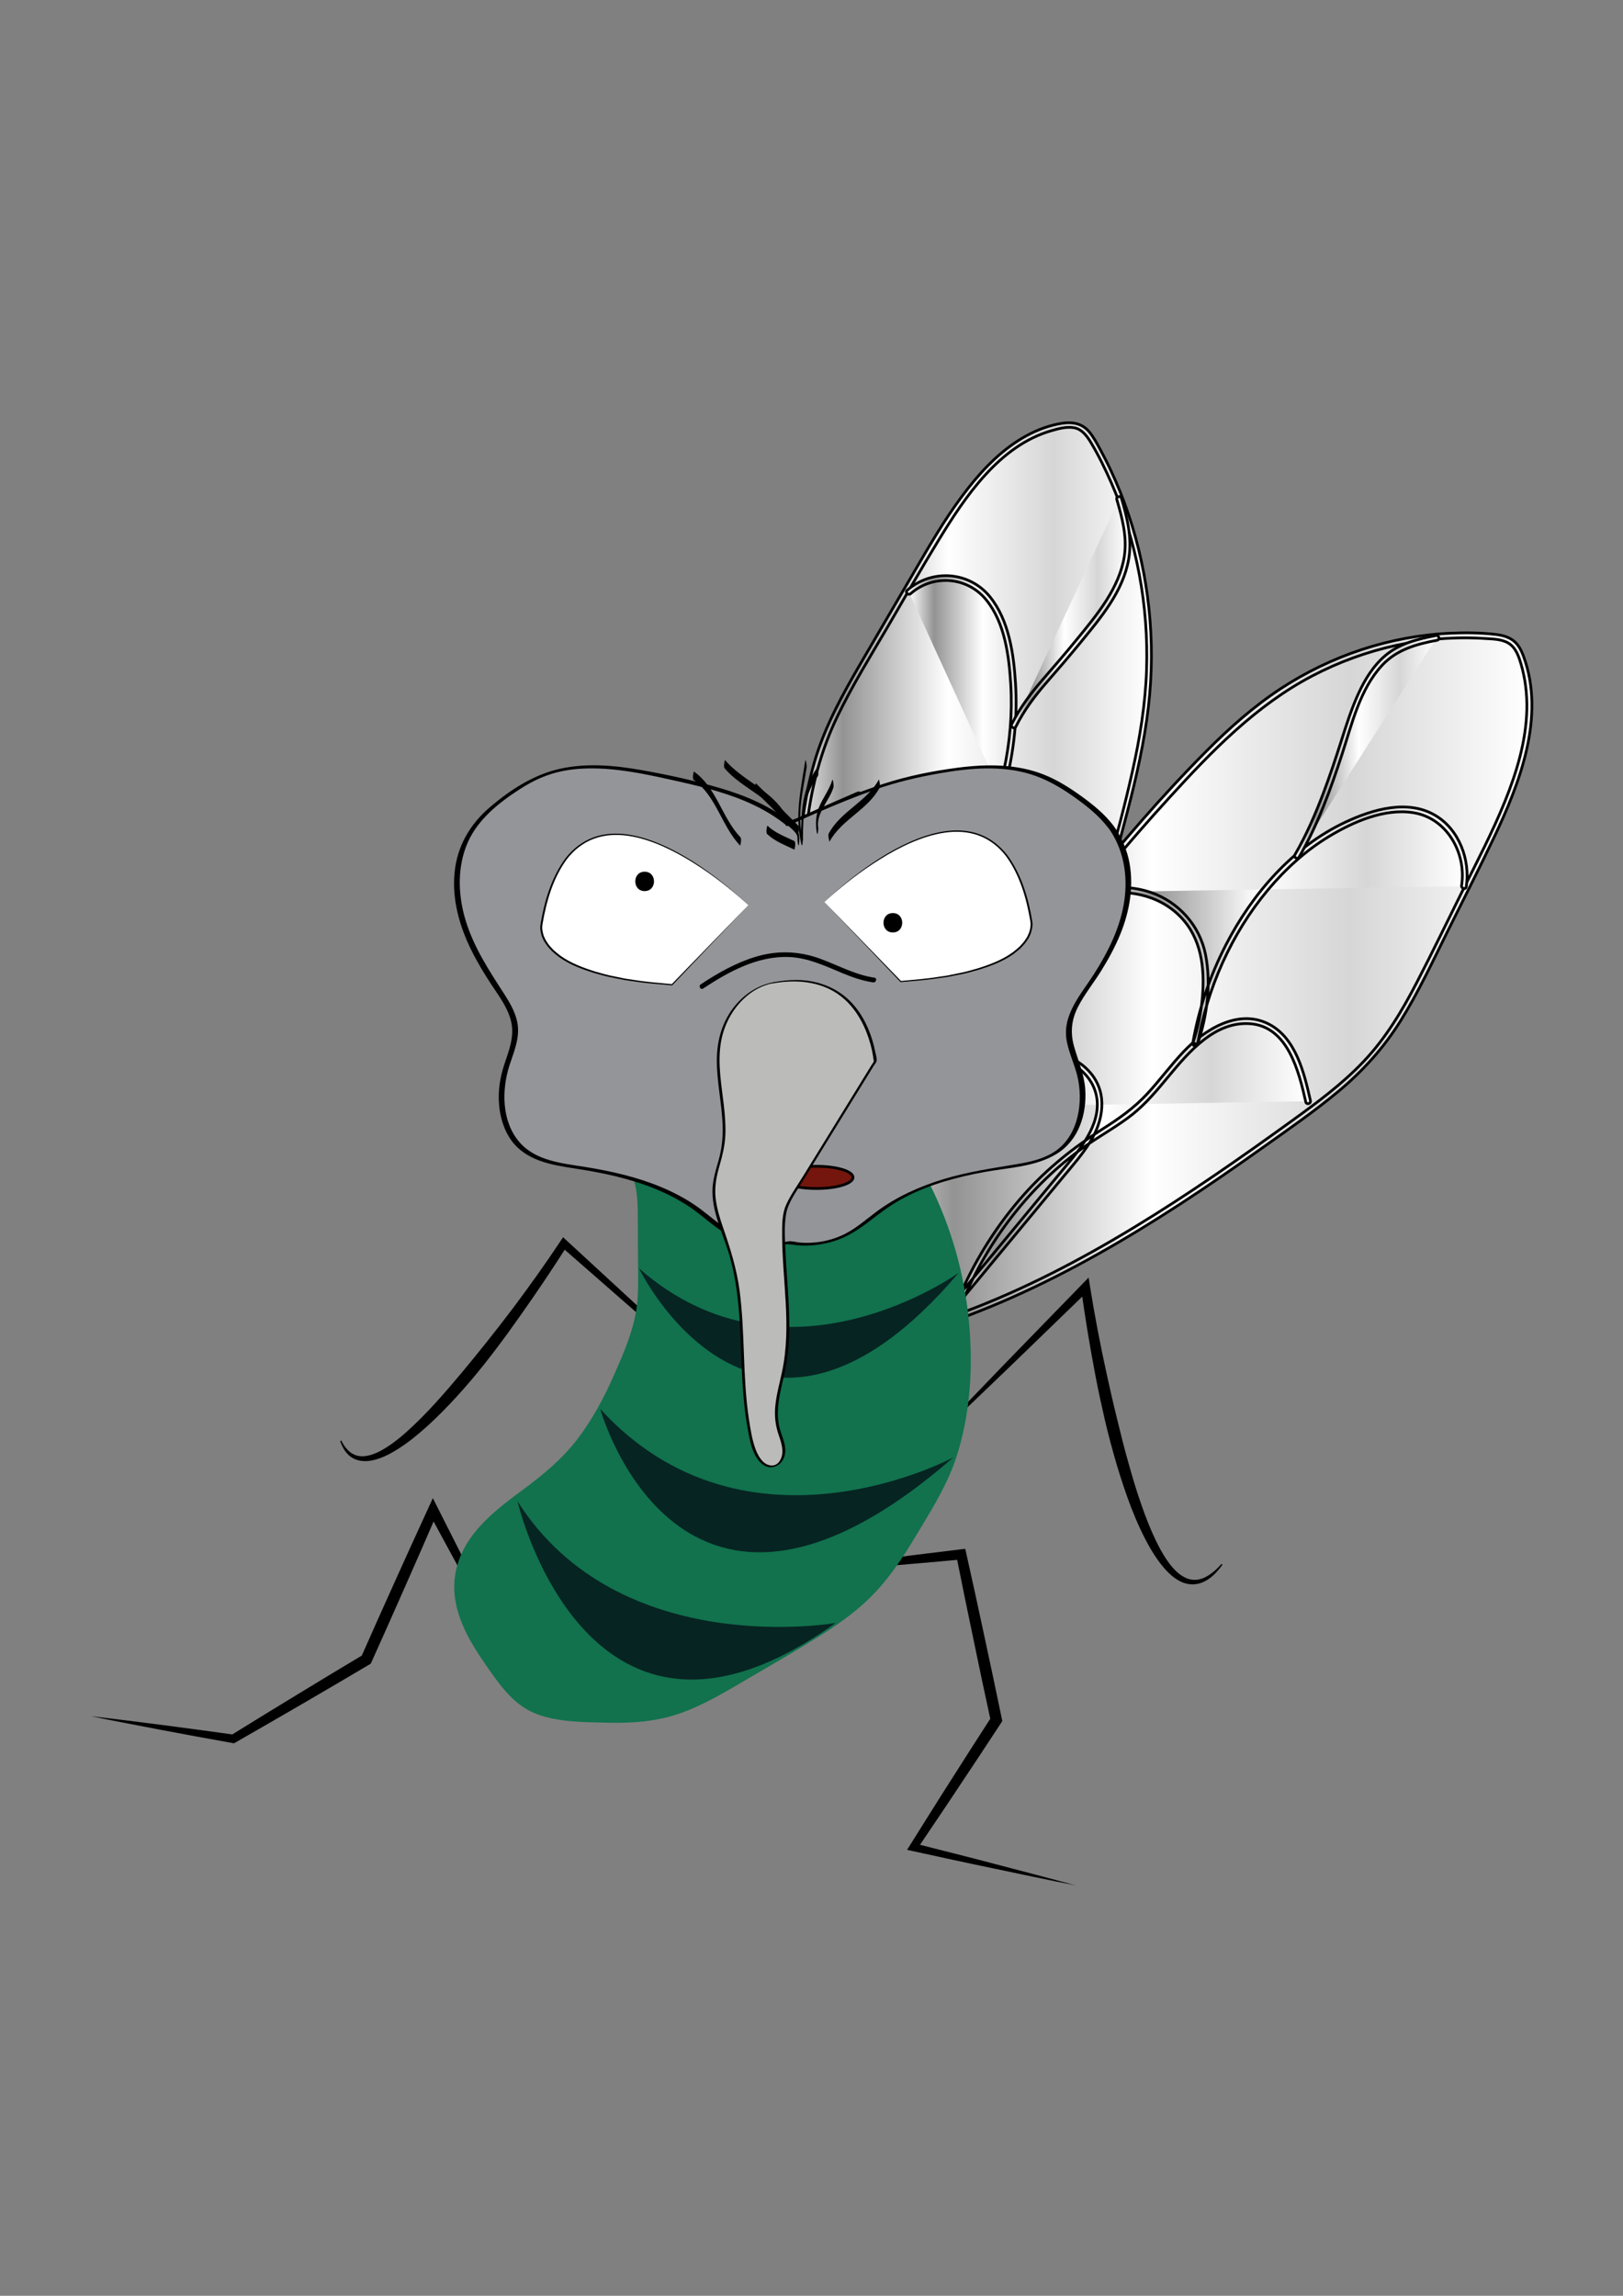 <?xml version="1.0" encoding="utf-8"?>
<!-- Generator: Adobe Illustrator 25.3.0, SVG Export Plug-In . SVG Version: 6.00 Build 0)  -->
<svg version="1.1" id="Ebene_2" xmlns="http://www.w3.org/2000/svg" xmlns:xlink="http://www.w3.org/1999/xlink" x="0px" y="0px"
	 viewBox="0 0 595.28 841.89" style="enable-background:new 0 0 595.28 841.89;" xml:space="preserve">
<rect x="0" y="0" width="595.28" height="841.89" fill="#808080" stroke="none"/>
<style type="text/css">
	.st0{fill:url(#SVGID_1_);stroke:#000000;stroke-miterlimit:10;}
	.st1{fill:url(#SVGID_2_);stroke:#000000;stroke-miterlimit:10;}
	.st2{fill:url(#SVGID_3_);stroke:#000000;stroke-miterlimit:10;}
	.st3{fill:url(#SVGID_4_);stroke:#000000;stroke-miterlimit:10;}
	.st4{fill:url(#SVGID_5_);stroke:#000000;stroke-miterlimit:10;}
	.st5{fill:url(#SVGID_6_);stroke:#000000;stroke-miterlimit:10;}
	.st6{fill:url(#SVGID_7_);stroke:#000000;stroke-miterlimit:10;}
	.st7{fill:url(#SVGID_8_);stroke:#000000;stroke-miterlimit:10;}
	.st8{fill:url(#SVGID_9_);stroke:#000000;stroke-miterlimit:10;}
	.st9{fill:url(#SVGID_10_);stroke:#000000;stroke-miterlimit:10;}
	.st10{fill:url(#SVGID_11_);stroke:#000000;stroke-miterlimit:10;}
	.st11{fill:url(#SVGID_12_);stroke:#000000;stroke-miterlimit:10;}
	.st12{fill:url(#SVGID_13_);stroke:#000000;stroke-miterlimit:10;}
	.st13{fill:url(#SVGID_14_);stroke:#000000;stroke-miterlimit:10;}
	.st14{fill:url(#SVGID_15_);stroke:#000000;stroke-miterlimit:10;}
	.st15{fill:url(#SVGID_16_);stroke:#000000;stroke-miterlimit:10;}
	.st16{fill:#11724D;}
	.st17{fill:#062422;}
	.st18{fill:#949599;}
	.st19{fill:#FFFFFF;}
	.st20{fill:#74160D;stroke:#000000;stroke-miterlimit:10;}
	.st21{fill:#BBBBBA;}
</style>
<g>
	<g>
		<path d="M286.05,577.06c5.51-0.88,11.03-1.66,16.56-2.44c5.51-0.78,11.05-1.57,16.57-2.29c5.52-0.74,11.06-1.44,16.59-2.14
			c5.52-0.69,11.06-1.37,16.6-2.03l1.66-0.18l0.37,1.66c2.27,10.1,4.48,20.18,6.63,30.31c2.21,10.11,4.31,20.23,6.42,30.35
			l0.17,0.85l-0.47,0.71l-7.65,11.63l-7.71,11.6c-5.1,7.75-10.34,15.41-15.51,23.13l-0.89-2.24c9.89,2.54,19.77,4.97,29.63,7.59
			c9.84,2.61,19.73,5.13,29.56,7.83c-10.01-1.95-19.97-4.09-29.96-6.18c-10-2.05-19.93-4.26-29.9-6.42l-2.04-0.44l1.13-1.78
			c4.94-7.85,9.83-15.75,14.84-23.56l7.48-11.74l7.54-11.71l-0.28,1.56c-2.2-10.11-4.35-20.21-6.43-30.34
			c-2.14-10.13-4.19-20.24-6.22-30.4l2.04,1.47c-5.54,0.54-11.11,1.01-16.66,1.49c-5.55,0.5-11.12,0.95-16.67,1.37
			c-5.55,0.45-11.12,0.82-16.69,1.2C297.19,576.38,291.61,576.76,286.05,577.06z"/>
	</g>
	<g>
		<path d="M193.58,620.05c-3.16-5.38-6.23-10.84-9.28-16.28c-3.06-5.44-6.16-10.86-9.15-16.33l-9.02-16.4l-8.92-16.46l3.33-0.1
			c-3.99,9.19-7.97,18.4-12.05,27.55c-4.05,9.16-8.1,18.34-12.24,27.47l-0.28,0.61l-0.57,0.33c-8.14,4.82-16.3,9.62-24.49,14.38
			c-8.17,4.77-16.39,9.48-24.6,14.19l-0.51,0.28l-0.51-0.1l-12.99-2.35l-12.97-2.42l-12.96-2.49c-4.32-0.81-8.64-1.69-12.95-2.58
			c4.38,0.51,8.74,1.01,13.1,1.57l13.09,1.66l13.09,1.73l13.07,1.8l-1.02,0.2c8.05-4.97,16.11-9.96,24.21-14.86
			c8.07-4.94,16.19-9.82,24.31-14.67l-0.84,0.93c4.04-9.18,8.16-18.31,12.27-27.45c4.09-9.15,8.29-18.26,12.46-27.37l1.6-3.51
			l1.71,3.4l8.44,16.7l8.36,16.76c2.8,5.58,5.48,11.22,8.22,16.83C188.22,608.76,190.94,614.4,193.58,620.05z"/>
	</g>
	<g>
		<path d="M339.59,530.16l28.63-29.73l28.77-29.58l2.29-2.37l0.52,3.3c1.71,10.79,3.81,21.57,6.15,32.27
			c1.18,5.34,2.38,10.69,3.7,15.99c1.27,5.31,2.61,10.62,4.08,15.86c1.46,5.24,3,10.5,4.8,15.61c1.76,5.14,3.77,10.2,6.19,14.99
			c1.22,2.39,2.58,4.72,4.16,6.83c1.59,2.1,3.44,4.01,5.68,5.13c2.21,1.18,4.87,1.18,7.24,0.04c2.37-1.12,4.42-2.99,6.25-5
			l0.33,0.27c-1.6,2.25-3.48,4.39-6.01,5.85c-1.25,0.72-2.68,1.23-4.19,1.36c-1.5,0.14-3.06-0.14-4.45-0.69
			c-2.79-1.16-4.96-3.22-6.84-5.35c-1.86-2.17-3.44-4.52-4.87-6.94c-5.61-9.75-9.22-20.31-12.44-30.89
			c-1.54-5.31-2.99-10.65-4.26-16.02c-1.23-5.37-2.42-10.78-3.46-16.19c-2.08-10.84-3.88-21.69-5.37-32.64l2.82,0.93l-29.66,28.7
			l-29.8,28.56L339.59,530.16z"/>
	</g>
	<g>
		<g>
			
				<linearGradient id="SVGID_1_" gradientUnits="userSpaceOnUse" x1="288.943" y1="512.775" x2="421.413" y2="512.775" gradientTransform="matrix(1 0 0 -1 0 841.89)">
				<stop  offset="0" style="stop-color:#FFFFFF"/>
				<stop  offset="0.152" style="stop-color:#939393"/>
				<stop  offset="0.444" style="stop-color:#FFFFFF"/>
				<stop  offset="0.736" style="stop-color:#D6D6D6"/>
				<stop  offset="1" style="stop-color:#FFFFFF"/>
			</linearGradient>
			<path class="st0" d="M329.42,502.36c36.03-62.9,63.97-131.43,82.65-202.75c3.88-14.84,7.38-29.87,8.73-45.17
				c2.83-32.01-4.11-64.75-19.39-91.56c-1.46-2.58-3.14-5.21-5.69-6.36c-2-0.88-4.25-0.71-6.39-0.33
				c-22.54,4.02-37.78,27.52-50.33,48.97c-6.93,11.83-13.84,23.65-20.75,35.48c-6.74,11.53-13.53,23.19-17.75,36.05
				c-4.55,13.88-5.95,28.67-7.18,43.3c-4.79,56.49-7.82,113.98,2.88,169.05"/>
			<g>
				
					<linearGradient id="SVGID_2_" gradientUnits="userSpaceOnUse" x1="288.076" y1="512.739" x2="422.307" y2="512.739" gradientTransform="matrix(1 0 0 -1 0 841.89)">
					<stop  offset="0" style="stop-color:#FFFFFF"/>
					<stop  offset="0.152" style="stop-color:#939393"/>
					<stop  offset="0.444" style="stop-color:#FFFFFF"/>
					<stop  offset="0.736" style="stop-color:#D6D6D6"/>
					<stop  offset="1" style="stop-color:#FFFFFF"/>
				</linearGradient>
				<path class="st1" d="M330.18,502.82c12.25-21.39,23.53-43.34,33.8-65.77c10.24-22.34,19.48-45.11,27.71-68.26
					c8.37-23.53,15.69-47.44,21.94-71.62c3.23-12.51,6.09-25.13,7.58-37.98c1.4-12.01,1.47-24.15,0.18-36.18
					c-1.25-11.73-3.75-23.33-7.54-34.52c-1.81-5.4-3.95-10.71-6.37-15.86c-1.2-2.58-2.49-5.1-3.84-7.61
					c-1.26-2.32-2.51-4.73-4.22-6.76c-3.51-4.09-8.46-3.58-13.22-2.35c-4.5,1.16-8.8,3.14-12.71,5.65
					c-8.22,5.26-14.87,12.65-20.65,20.43c-6.52,8.73-11.97,18.17-17.45,27.55c-6.73,11.5-13.47,22.99-20.17,34.5
					c-6.19,10.65-12.14,21.52-15.86,33.3c-3.78,11.95-5.28,24.48-6.42,36.93c-2.38,26.16-4.24,52.39-4.75,78.67
					c-0.5,25.88,0.45,51.81,4.02,77.47c0.88,6.3,1.91,12.56,3.13,18.82c0.21,1.12,1.93,0.64,1.71-0.47
					c-4.84-25.1-6.87-50.65-7.17-76.19c-0.3-25.62,1.08-51.26,3.05-76.81c0.96-12.61,1.77-25.3,3.65-37.83
					c1.83-12.29,5.18-24.07,10.6-35.3c5.41-11.23,12.01-21.87,18.3-32.59c6.2-10.6,12.25-21.28,18.65-31.74
					c9.83-16.12,22.39-34.92,41.63-40.4c2.54-0.72,5.44-1.52,8.09-1.06c3,0.51,4.82,3.05,6.29,5.48c2.85,4.75,5.28,9.76,7.51,14.84
					c4.66,10.69,8.03,21.96,10.2,33.41c2.17,11.53,3.06,23.3,2.68,35.03c-0.41,12.61-2.46,25.09-5.21,37.38
					c-5.37,23.94-12.46,47.58-20.26,70.82c-7.73,23.07-16.46,45.81-26.18,68.1c-9.59,22.05-20.16,43.67-31.66,64.77
					c-2.78,5.09-5.6,10.16-8.48,15.18C328.07,502.92,329.62,503.81,330.18,502.82L330.18,502.82z"/>
			</g>
		</g>
		<g>
			
				<linearGradient id="SVGID_3_" gradientUnits="userSpaceOnUse" x1="297.037" y1="453.601" x2="358.993" y2="453.601" gradientTransform="matrix(1 0 0 -1 0 841.89)">
				<stop  offset="0" style="stop-color:#FFFFFF"/>
				<stop  offset="0.152" style="stop-color:#939393"/>
				<stop  offset="0.444" style="stop-color:#FFFFFF"/>
				<stop  offset="0.736" style="stop-color:#D6D6D6"/>
				<stop  offset="1" style="stop-color:#FFFFFF"/>
			</linearGradient>
			<path class="st2" d="M357.87,443.87c0.27-5.31,0.52-10.65,0.79-15.96c0.51-10.34,0.95-21.15-3.02-30.4
				c-3.97-9.24-13.88-16.08-22.56-12.22c-7.61,3.37-11.18,12.95-13.92,21.53c-6.59,20.58-13.14,41.18-19.73,61.77
				c13.81-21.28,22.05-46.93,23.4-72.86c0.37-7.22,0.23-14.5,1.39-21.63c1.78-10.99,6.6-21.19,8.67-32.13
				c2.08-10.94,0.62-23.91-7.49-30.18c-7.95-6.15-18.84-3.61-28.36-0.84"/>
			<g>
				
					<linearGradient id="SVGID_4_" gradientUnits="userSpaceOnUse" x1="296.218" y1="453.632" x2="359.889" y2="453.632" gradientTransform="matrix(1 0 0 -1 0 841.89)">
					<stop  offset="0" style="stop-color:#FFFFFF"/>
					<stop  offset="0.152" style="stop-color:#939393"/>
					<stop  offset="0.444" style="stop-color:#FFFFFF"/>
					<stop  offset="0.736" style="stop-color:#D6D6D6"/>
					<stop  offset="1" style="stop-color:#FFFFFF"/>
				</linearGradient>
				<path class="st3" d="M358.77,443.87c0.31-6.39,0.67-12.75,0.95-19.14c0.24-5.68,0.34-11.4-0.44-17.04
					c-1.29-9.45-5.68-19.26-15.03-23.14c-3.88-1.6-8.22-1.69-12.03,0.17c-3.98,1.93-6.84,5.55-8.91,9.38
					c-2.32,4.25-3.82,8.9-5.3,13.48c-2.01,6.27-4.01,12.54-6.01,18.8c-4.46,13.99-8.94,27.98-13.4,41.97
					c-0.31,0.99,1.09,1.5,1.61,0.68c14.63-22.64,22.62-49.15,23.64-76.02c0.28-7.45,0.33-14.9,1.91-22.22
					c1.5-6.93,3.99-13.56,5.98-20.35c3.12-10.72,4.97-23.4-0.84-33.6c-3.03-5.3-8.16-8.68-14.19-9.5
					c-6.7-0.91-13.48,0.89-19.89,2.75c-1.09,0.31-0.62,2.04,0.47,1.71c10.72-3.12,24.72-6.02,31.7,5.33
					c6.16,10,3.97,22.88,0.84,33.46c-1.87,6.37-4.16,12.61-5.64,19.09c-1.52,6.67-1.8,13.46-2.03,20.27
					c-0.41,13.1-2.11,26.02-5.68,38.67c-3.95,13.98-9.94,27.32-17.82,39.52c0.54,0.23,1.08,0.45,1.61,0.68
					c3.68-11.53,7.37-23.06,11.05-34.58c3.46-10.81,6.54-21.81,10.48-32.45c2.9-7.86,8.37-18.1,18.37-16.56
					c9.76,1.49,15.21,11.39,16.93,20.18c1.19,6.15,1.1,12.46,0.85,18.7c-0.27,6.6-0.64,13.19-0.98,19.77
					C356.94,445,358.71,445,358.77,443.87L358.77,443.87z"/>
			</g>
		</g>
		<g>
			
				<linearGradient id="SVGID_5_" gradientUnits="userSpaceOnUse" x1="333.369" y1="560.789" x2="394.291" y2="560.789" gradientTransform="matrix(1 0 0 -1 0 841.89)">
				<stop  offset="0" style="stop-color:#FFFFFF"/>
				<stop  offset="0.152" style="stop-color:#939393"/>
				<stop  offset="0.444" style="stop-color:#FFFFFF"/>
				<stop  offset="0.736" style="stop-color:#D6D6D6"/>
				<stop  offset="1" style="stop-color:#FFFFFF"/>
			</linearGradient>
			<path class="st4" d="M394.29,350.26c-2.38-8.3-6.43-16.13-12.45-21.6c-6.05-5.47-14.21-8.37-21.96-6.64
				c-9.55,2.14-16.96,10.58-23.33,18.88c26.06-23.73,39.59-63.43,34.01-99.79c-1.44-9.42-4.45-19.21-11.32-24.84
				c-7.38-6.08-18.57-5.68-25.88,0.86"/>
			<g>
				
					<linearGradient id="SVGID_6_" gradientUnits="userSpaceOnUse" x1="332.456" y1="560.777" x2="395.182" y2="560.777" gradientTransform="matrix(1 0 0 -1 0 841.89)">
					<stop  offset="0" style="stop-color:#FFFFFF"/>
					<stop  offset="0.152" style="stop-color:#939393"/>
					<stop  offset="0.444" style="stop-color:#FFFFFF"/>
					<stop  offset="0.736" style="stop-color:#D6D6D6"/>
					<stop  offset="1" style="stop-color:#FFFFFF"/>
				</linearGradient>
				<path class="st5" d="M395.14,350.01c-2.96-10.2-8.5-20.44-18-25.88c-4.52-2.59-9.82-3.97-15.04-3.4
					c-5.01,0.54-9.59,2.88-13.53,5.95c-4.96,3.87-8.97,8.78-12.79,13.74c-0.64,0.82,0.68,1.71,1.39,1.08
					c16.45-15.06,27.42-35.6,32.42-57.2c2.55-11.01,3.58-22.39,2.88-33.67c-0.67-10.77-2.35-23.02-9.31-31.7
					c-7.58-9.43-21.35-10.41-30.41-2.48c-0.86,0.75,0.4,2.01,1.25,1.25c8.27-7.24,20.79-6.25,27.73,2.28
					c6.81,8.36,8.36,20.51,8.98,30.92c1.27,21.23-3.56,42.89-13.54,61.66c-5.5,10.33-12.61,19.76-21.23,27.68
					c0.47,0.35,0.92,0.71,1.39,1.08c5.86-7.62,12.93-16.28,22.8-18.48c10.35-2.31,20.31,3.91,26.12,12.11
					c3.33,4.69,5.6,10.01,7.2,15.51C393.75,351.59,395.47,351.12,395.14,350.01L395.14,350.01z"/>
			</g>
		</g>
		<g>
			
				<linearGradient id="SVGID_7_" gradientUnits="userSpaceOnUse" x1="371.826" y1="617.395" x2="413.587" y2="617.395" gradientTransform="matrix(1 0 0 -1 0 841.89)">
				<stop  offset="0" style="stop-color:#FFFFFF"/>
				<stop  offset="0.152" style="stop-color:#939393"/>
				<stop  offset="0.444" style="stop-color:#FFFFFF"/>
				<stop  offset="0.736" style="stop-color:#D6D6D6"/>
				<stop  offset="1" style="stop-color:#FFFFFF"/>
			</linearGradient>
			<path class="st6" d="M371.83,266.03c5.62-11.39,13.2-17.8,20.99-27.52c9.21-11.5,20.54-23.44,20.77-38.67
				c0.08-5.79-1.52-11.4-3.12-16.88"/>
			<g>
				
					<linearGradient id="SVGID_8_" gradientUnits="userSpaceOnUse" x1="370.959" y1="617.388" x2="414.423" y2="617.388" gradientTransform="matrix(1 0 0 -1 0 841.89)">
					<stop  offset="0" style="stop-color:#FFFFFF"/>
					<stop  offset="0.152" style="stop-color:#939393"/>
					<stop  offset="0.444" style="stop-color:#FFFFFF"/>
					<stop  offset="0.736" style="stop-color:#D6D6D6"/>
					<stop  offset="1" style="stop-color:#FFFFFF"/>
				</linearGradient>
				<path class="st7" d="M372.59,266.47c2.96-5.91,6.88-11.16,11.2-16.13c4.21-4.83,8.37-9.66,12.44-14.63
					c7.44-9.08,15.68-18.75,17.75-30.68c1.32-7.65-0.52-15-2.65-22.32c-0.31-1.09-2.04-0.62-1.71,0.47
					c1.97,6.78,3.84,13.71,2.75,20.82c-0.89,5.79-3.43,11.18-6.54,16.11c-3.22,5.06-7.05,9.69-10.84,14.33
					c-3.94,4.82-7.97,9.5-12.07,14.21c-4.56,5.23-8.74,10.71-11.86,16.93C370.55,266.6,372.08,267.49,372.59,266.47L372.59,266.47z"
					/>
			</g>
		</g>
	</g>
	<g>
		<g>
			
				<linearGradient id="SVGID_9_" gradientUnits="userSpaceOnUse" x1="311.867" y1="481.759" x2="560.904" y2="481.759" gradientTransform="matrix(1 0 0 -1 0 841.89)">
				<stop  offset="0" style="stop-color:#FFFFFF"/>
				<stop  offset="0.152" style="stop-color:#939393"/>
				<stop  offset="0.444" style="stop-color:#FFFFFF"/>
				<stop  offset="0.736" style="stop-color:#D6D6D6"/>
				<stop  offset="1" style="stop-color:#FFFFFF"/>
			</linearGradient>
			<path class="st8" d="M311.87,460.95c32.65-64.31,73.7-123.3,121.43-174.56c9.93-10.67,20.2-21.03,31.73-29.45
				c24.11-17.58,53.5-25.99,82.21-23.48c2.76,0.24,5.67,0.65,7.8,2.62c1.66,1.53,2.62,3.81,3.34,6.09
				c7.68,23.87-3.65,49.63-14.67,71.8c-6.08,12.22-12.14,24.46-18.23,36.69c-5.91,11.91-11.91,23.95-20.11,34.04
				c-8.84,10.86-19.94,19.08-30.98,27.05c-42.64,30.84-86.91,60.41-135.88,75.5"/>
			<g>
				
					<linearGradient id="SVGID_10_" gradientUnits="userSpaceOnUse" x1="310.963" y1="481.791" x2="561.87" y2="481.791" gradientTransform="matrix(1 0 0 -1 0 841.89)">
					<stop  offset="0" style="stop-color:#FFFFFF"/>
					<stop  offset="0.152" style="stop-color:#939393"/>
					<stop  offset="0.444" style="stop-color:#FFFFFF"/>
					<stop  offset="0.736" style="stop-color:#D6D6D6"/>
					<stop  offset="1" style="stop-color:#FFFFFF"/>
				</linearGradient>
				<path class="st9" d="M312.65,461.39c10.43-20.5,21.7-40.54,33.88-60.03c12.11-19.42,25.09-38.3,38.88-56.55
					c13.68-18.1,28.19-35.57,43.49-52.32c15.54-17.04,31.8-33.84,52.45-44.65c19.45-10.18,41.6-15.13,63.51-13.68
					c2.76,0.18,5.93,0.21,8.37,1.67c2.66,1.59,3.73,4.65,4.58,7.46c1.64,5.47,2.32,11.18,2.2,16.87
					c-0.27,11.67-3.73,23.06-8.07,33.8c-4.55,11.23-10.2,22-15.58,32.82c-5.54,11.16-10.96,22.41-16.7,33.47
					c-5.38,10.4-11.4,20.47-19.5,28.99c-7.83,8.26-17.01,15.04-26.2,21.69c-18.95,13.7-38.15,27.13-58.15,39.25
					c-19.69,11.94-40.21,22.66-61.8,30.78c-5.18,1.94-10.44,3.75-15.74,5.38c-1.09,0.34-0.62,2.05,0.47,1.71
					c22.3-6.9,43.57-16.71,63.88-28.12c20.82-11.69,40.68-25,60.14-38.83c9.48-6.74,19.12-13.39,28.06-20.82
					c9.01-7.49,16.74-16.06,22.95-26.03c6.44-10.35,11.6-21.46,17.01-32.37c5.72-11.53,11.6-22.99,17.12-34.62
					c9.5-20.01,19.02-44.39,10.92-66.52c-0.81-2.21-1.88-4.39-3.8-5.85c-1.93-1.47-4.33-2-6.71-2.27
					c-5.38-0.61-10.88-0.67-16.29-0.42c-11.03,0.5-22,2.54-32.48,5.98c-10.55,3.47-20.65,8.34-29.94,14.45
					c-9.86,6.5-18.73,14.39-27.05,22.75c-16.46,16.52-31.74,34.32-46.3,52.52c-14.49,18.14-28.13,36.93-40.91,56.3
					c-13.02,19.76-25.14,40.13-36.32,60.99c-2.72,5.06-5.35,10.16-7.96,15.27C310.59,461.52,312.12,462.41,312.65,461.39
					L312.65,461.39z"/>
			</g>
		</g>
		<g>
			
				<linearGradient id="SVGID_11_" gradientUnits="userSpaceOnUse" x1="344.687" y1="417.406" x2="479.746" y2="417.406" gradientTransform="matrix(1 0 0 -1 0 841.89)">
				<stop  offset="0" style="stop-color:#FFFFFF"/>
				<stop  offset="0.152" style="stop-color:#939393"/>
				<stop  offset="0.444" style="stop-color:#FFFFFF"/>
				<stop  offset="0.736" style="stop-color:#D6D6D6"/>
				<stop  offset="1" style="stop-color:#FFFFFF"/>
			</linearGradient>
			<path class="st10" d="M344.69,406.08c4.11-2.73,8.22-5.44,12.31-8.17c7.97-5.28,16.37-10.72,25.62-11.15
				c9.25-0.42,19.49,6.1,20.61,16.36c0.99,8.98-4.9,16.9-10.41,23.56c-13.2,15.95-26.42,31.91-39.62,47.86
				c10.27-23.34,26.69-43.26,46.69-56.59c5.55-3.71,11.42-6.94,16.53-11.39c7.88-6.84,13.67-16.25,21.36-23.34
				c7.69-7.1,18.73-11.69,27.62-6.67c8.71,4.9,11.97,16.71,14.35,27.28"/>
			<g>
				
					<linearGradient id="SVGID_12_" gradientUnits="userSpaceOnUse" x1="343.841" y1="417.383" x2="480.676" y2="417.383" gradientTransform="matrix(1 0 0 -1 0 841.89)">
					<stop  offset="0" style="stop-color:#FFFFFF"/>
					<stop  offset="0.152" style="stop-color:#939393"/>
					<stop  offset="0.444" style="stop-color:#FFFFFF"/>
					<stop  offset="0.736" style="stop-color:#D6D6D6"/>
					<stop  offset="1" style="stop-color:#FFFFFF"/>
				</linearGradient>
				<path class="st11" d="M345.14,406.84c4.8-3.19,9.58-6.4,14.41-9.55c4.35-2.85,8.81-5.64,13.67-7.52
					c8.29-3.19,17.63-2.92,24.26,3.61c2.96,2.9,4.79,6.77,4.97,10.92c0.23,5.07-1.81,9.84-4.48,14.07
					c-2.73,4.31-6.13,8.14-9.36,12.05c-3.75,4.53-7.51,9.07-11.26,13.6c-8.26,9.97-16.5,19.94-24.76,29.92
					c0.47,0.35,0.92,0.71,1.39,1.08c9.79-22.17,25.33-41.97,45.45-55.65c5.28-3.6,10.92-6.73,15.94-10.72
					c5.04-4.02,9.14-8.99,13.24-13.94c7.41-8.92,16.93-20.21,29.84-19.31c13.94,0.98,17.97,17.61,20.48,28.7
					c0.25,1.1,1.95,0.64,1.71-0.47c-2.29-10.1-5.31-23.13-15.48-28.2c-11.18-5.57-23.4,2.18-30.99,10.17
					c-4.7,4.94-8.75,10.5-13.39,15.51c-4.79,5.18-10.38,9.12-16.32,12.88c-10.68,6.76-20.4,14.56-28.82,23.99
					c-9.58,10.74-17.35,22.97-23.17,36.12c-0.37,0.84,0.69,1.91,1.39,1.08c8.03-9.69,16.06-19.41,24.09-29.09
					c3.98-4.8,7.96-9.6,11.93-14.42c3.46-4.18,7.1-8.29,9.96-12.9c4.79-7.79,6.5-17.54,0.33-25.09c-5.37-6.57-14.09-8.9-22.21-7.17
					c-5.89,1.25-11.32,4.22-16.39,7.39c-5.85,3.67-11.56,7.61-17.31,11.42C343.28,405.94,344.19,407.48,345.14,406.84L345.14,406.84
					z"/>
			</g>
		</g>
		<g>
			
				<linearGradient id="SVGID_13_" gradientUnits="userSpaceOnUse" x1="401.586" y1="502.086" x2="537.212" y2="502.086" gradientTransform="matrix(1 0 0 -1 0 841.89)">
				<stop  offset="0" style="stop-color:#FFFFFF"/>
				<stop  offset="0.152" style="stop-color:#939393"/>
				<stop  offset="0.444" style="stop-color:#FFFFFF"/>
				<stop  offset="0.736" style="stop-color:#D6D6D6"/>
				<stop  offset="1" style="stop-color:#FFFFFF"/>
			</linearGradient>
			<path class="st12" d="M401.59,327.18c7.75-1.53,15.94-1.2,23.2,2.15c7.27,3.36,13.5,9.99,15.86,18.36
				c2.92,10.33,1.22,24.97-2.32,35.04c6.3-36.42,29.92-71.55,61.55-82.93c8.2-2.96,17.42-4.55,25.23-0.47
				c8.39,4.39,13.48,15.48,11.78,25.65"/>
			<g>
				
					<linearGradient id="SVGID_14_" gradientUnits="userSpaceOnUse" x1="400.724" y1="502.147" x2="538.103" y2="502.147" gradientTransform="matrix(1 0 0 -1 0 841.89)">
					<stop  offset="0" style="stop-color:#FFFFFF"/>
					<stop  offset="0.152" style="stop-color:#939393"/>
					<stop  offset="0.444" style="stop-color:#FFFFFF"/>
					<stop  offset="0.736" style="stop-color:#D6D6D6"/>
					<stop  offset="1" style="stop-color:#FFFFFF"/>
				</linearGradient>
				<path class="st13" d="M401.83,328.03c11.13-2.12,23.09-0.17,31.22,8.24c7.56,7.82,8.84,18.61,8,29.01
					c-0.47,5.84-1.61,11.66-3.54,17.2c0.57,0.16,1.13,0.31,1.71,0.47c3.6-20.55,12.37-40.48,25.78-56.55
					c6.39-7.65,13.85-14.45,22.39-19.62c8.9-5.4,20.38-10.44,31.01-8.75c12.34,1.95,19.53,14.89,17.68,26.7
					c-0.17,1.12,1.53,1.6,1.71,0.47c1.52-9.8-2.56-20.99-11.36-26.19c-10.16-6.01-23.03-2.18-32.92,2.46
					c-19.42,9.11-34.28,26.35-43.94,45.14c-5.78,11.26-9.89,23.39-12.07,35.85c-0.2,1.12,1.33,1.56,1.71,0.47
					c3.57-10.31,5.09-22.27,2.92-33.02c-2.14-10.54-9.86-19.15-20-22.64c-6.69-2.31-13.9-2.29-20.75-0.98
					C400.24,326.54,400.71,328.26,401.83,328.03L401.83,328.03z"/>
			</g>
		</g>
		<g>
			
				<linearGradient id="SVGID_15_" gradientUnits="userSpaceOnUse" x1="475.695" y1="567.995" x2="526.886" y2="567.995" gradientTransform="matrix(1 0 0 -1 0 841.89)">
				<stop  offset="0" style="stop-color:#FFFFFF"/>
				<stop  offset="0.152" style="stop-color:#939393"/>
				<stop  offset="0.444" style="stop-color:#FFFFFF"/>
				<stop  offset="0.736" style="stop-color:#D6D6D6"/>
				<stop  offset="1" style="stop-color:#FFFFFF"/>
			</linearGradient>
			<path class="st14" d="M475.7,313.88c6.36-10.78,11.53-24.9,15.51-37.01c4.7-14.32,8.73-30.91,20.74-38.19
				c4.58-2.78,9.8-3.8,14.94-4.77"/>
			<g>
				
					<linearGradient id="SVGID_16_" gradientUnits="userSpaceOnUse" x1="474.81" y1="567.994" x2="527.768" y2="567.994" gradientTransform="matrix(1 0 0 -1 0 841.89)">
					<stop  offset="0" style="stop-color:#FFFFFF"/>
					<stop  offset="0.152" style="stop-color:#939393"/>
					<stop  offset="0.444" style="stop-color:#FFFFFF"/>
					<stop  offset="0.736" style="stop-color:#D6D6D6"/>
					<stop  offset="1" style="stop-color:#FFFFFF"/>
				</linearGradient>
				<path class="st15" d="M476.46,314.32c6.88-11.77,11.54-24.8,15.77-37.72c3.63-11.11,6.5-23.75,14.65-32.58
					c5.43-5.86,12.65-7.8,20.26-9.25c1.12-0.21,0.65-1.93-0.47-1.71c-6.7,1.29-13.3,2.86-18.63,7.39
					c-4.32,3.68-7.38,8.65-9.73,13.75c-2.59,5.61-4.46,11.52-6.33,17.39c-2.07,6.5-4.22,12.96-6.64,19.35
					c-2.93,7.72-6.22,15.33-10.38,22.47C474.35,314.42,475.89,315.31,476.46,314.32L476.46,314.32z"/>
			</g>
		</g>
	</g>
	<g>
		<path d="M271.13,514.06l-32.72-28.41l-32.62-28.53l2.27-0.3c-5.43,8.57-11.09,16.94-16.93,25.23
			c-5.82,8.29-11.86,16.45-18.43,24.21c-3.3,3.87-6.71,7.65-10.31,11.27c-3.57,3.64-7.35,7.11-11.4,10.3
			c-2.04,1.57-4.16,3.06-6.4,4.38c-2.24,1.32-4.63,2.48-7.24,3.14c-2.55,0.68-5.57,0.74-7.99-0.68c-2.45-1.36-3.78-3.87-4.6-6.25
			l0.4-0.16c0.59,1.09,1.2,2.2,2.04,3.07c0.76,0.92,1.73,1.67,2.79,2.12c2.12,0.96,4.55,0.61,6.76-0.16
			c2.25-0.76,4.35-2.05,6.37-3.43c2.03-1.39,3.94-2.95,5.78-4.59c7.42-6.59,13.99-14.19,20.43-21.87
			c6.42-7.71,12.68-15.57,18.75-23.6c6.05-8.05,11.9-16.26,17.46-24.62l0.98-1.47l1.26,1.16l31.86,29.36l31.77,29.48L271.13,514.06z
			"/>
	</g>
	<g>
		<path class="st16" d="M228.62,425.09c5.76,4.53,6.3,12.93,6.33,20.27c0.03,7.32,0.06,14.63,0.08,21.96
			c0.01,4.35,0.03,8.71-0.65,13c-0.75,4.66-2.34,9.14-3.99,13.56c-6.02,15.88-13.67,31.64-26.11,43.22
			c-6.69,6.23-14.55,11.03-21.46,16.97c-6.94,5.95-13.12,13.43-14.79,22.42c-2.59,13.98,6.2,27.28,14.69,38.7
			c2.59,3.48,5.24,7.03,8.74,9.6c7.15,5.28,16.63,5.85,25.51,6.22c8.44,0.34,16.98,0.68,25.24-1.1c9.94-2.17,18.95-7.28,27.75-12.38
			c7.52-4.36,15.01-8.78,22.48-13.24c9.24-5.51,18.54-11.19,26.15-18.81c7.68-7.71,13.34-17.12,18.94-26.46
			c3.82-6.37,7.66-12.78,10.44-19.67c2.85-7.04,4.53-14.5,5.6-22.03c4.76-33.36-3.06-68.37-21.53-96.55"/>
		<g>
			<path class="st16" d="M227.67,425.48c6.1,4.97,6.23,13.63,6.26,20.85c0.03,5.18,0.04,10.38,0.07,15.58
				c0.03,5.26,0.24,10.58-0.28,15.81c-0.92,9.26-4.87,18.29-8.61,26.74c-3.57,8.07-7.76,15.92-13.1,22.98
				c-5.6,7.39-12.51,13.16-19.93,18.65c-6.98,5.17-14.09,10.44-19.24,17.55c-4.89,6.78-7.24,14.8-5.85,23.14
				c1.44,8.73,6.19,16.6,11.18,23.75c4.97,7.14,10.09,14.72,18.51,17.96c7.97,3.06,16.97,3,25.4,3.23c9.5,0.27,18.85-0.34,27.86-3.6
				c8.81-3.2,16.88-8.14,24.94-12.85c8.64-5.04,17.32-10.06,25.81-15.38c7.62-4.77,14.96-10.07,21.03-16.73
				c6.22-6.81,11.08-14.7,15.81-22.58c4.86-8.09,9.8-16.22,12.88-25.18c5.81-17,6.69-36.03,4.65-53.8
				c-2.01-17.52-7.28-34.7-15.55-50.3c-2-3.77-4.16-7.42-6.5-10.99c-0.35-0.54-2.37,0.11-1.91,0.78
				c19.09,29.25,26.86,65.82,20.84,100.27c-1.66,9.52-4.67,18.56-9.26,27.08c-4.28,7.96-9.01,15.81-14.07,23.3
				c-5.14,7.65-11.11,14.5-18.43,20.17c-7.46,5.77-15.71,10.47-23.81,15.27c-8.39,4.97-16.74,10.1-25.35,14.7
				c-8.77,4.7-17.85,8.05-27.85,8.63c-4.79,0.28-9.6,0.13-14.41-0.07c-4.38-0.17-8.78-0.33-13.12-1.03
				c-4.31-0.69-8.6-1.98-12.27-4.41c-3.63-2.41-6.37-5.82-8.94-9.26c-10.27-13.67-21.6-31.15-12.12-48.26
				c4.21-7.61,10.98-13.29,17.83-18.44c7.05-5.3,14.19-10.4,20.06-17.04c5.44-6.19,9.83-13.2,13.54-20.54
				c3.91-7.71,7.35-15.85,9.94-24.09c2.96-9.39,2.42-19.11,2.39-28.82c-0.01-4.9,0-9.8-0.07-14.72c-0.06-3.65-0.25-7.37-1.25-10.89
				c-0.91-3.22-2.54-6.1-5.13-8.23C229.05,424.25,227.15,425.06,227.67,425.48L227.67,425.48z"/>
		</g>
	</g>
	<path class="st17" d="M189.81,550.56c0,0,25.6,109.96,116.65,44.6C306.47,595.15,227.11,609.14,189.81,550.56z"/>
	<path class="st17" d="M220.17,516.7c0,0,29.11,105.3,129.48,17.75C349.64,534.47,273.79,575.3,220.17,516.7z"/>
	<path class="st17" d="M234.39,465.13c0,0,42.9,89.18,117.3,1.56C351.68,466.69,288.35,512.51,234.39,465.13z"/>
	<g>
		<path class="st18" d="M407.46,303.2c-3.07-4.14-7.18-7.49-11.42-10.57c-4.49-3.26-9.22-6.29-14.46-8.29
			c-14.92-5.71-31.79-2.56-47.48,0.76c-15.86,3.36-44.8,16.98-44.8,17l25.44-11.35c0,0-25.62,11.12-25.61,11.29c0,0,0,0.01,0,0
			c-12.15-9.83-28.24-13.58-43.71-16.94c-15.33-3.33-31.79-6.47-46.35-0.76c-5.11,2.01-9.73,5.03-14.12,8.29
			c-4.14,3.09-8.14,6.43-11.15,10.57c-6.22,8.58-7.41,19.87-5.21,30.14c2.2,10.26,7.46,19.65,13.34,28.46
			c3.19,4.77,6.7,9.75,7.01,15.43c0.3,5.47-2.41,10.61-3.82,15.91c-1.13,4.28-1.44,8.75-0.89,13.13c0.68,5.4,2.8,10.81,6.91,14.53
			c5.67,5.14,13.98,6.22,21.64,7.41c15.31,2.38,30.84,6.39,43.16,15.47c3.82,2.82,7.31,6.1,11.45,8.47
			c6.49,3.73,14.45,4.97,21.83,3.48c7.56,1.49,15.71,0.24,22.37-3.48c4.24-2.38,7.8-5.65,11.73-8.47
			c12.63-9.08,28.54-13.09,44.22-15.47c7.88-1.19,16.37-2.28,22.2-7.41c4.21-3.73,6.37-9.12,7.08-14.53
			c0.57-4.38,0.25-8.85-0.91-13.13c-1.44-5.3-4.24-10.45-3.92-15.91c0.33-5.67,3.91-10.65,7.18-15.43
			c6.02-8.8,11.43-18.2,13.67-28.46C415.04,323.09,413.82,311.8,407.46,303.2z M289.22,302.14c0.03,0.01,0.04,0.04,0.07,0.06
			c-0.03,0.2-0.11,0.2-0.14,0C289.16,302.17,289.19,302.15,289.22,302.14z"/>
		<g>
			<path d="M408.43,302.82c-3.23-4.26-7.37-7.63-11.67-10.75c-4.29-3.1-8.82-5.99-13.75-7.96c-10.06-4.02-21.12-3.97-31.7-2.59
				c-9.15,1.19-18.36,3.02-27.13,5.88c-7.59,2.49-15.01,5.45-22.35,8.58c-4.36,1.86-8.97,3.58-13.14,5.86
				c-1.12,0.61,0.42,0.86,1.01,0.61c8.48-3.78,16.97-7.56,25.44-11.35c1.32-0.58,0.1-1.09-0.78-0.71c-4.43,1.91-8.87,3.85-13.3,5.79
				c-2.93,1.27-5.86,2.58-8.8,3.87c-1.03,0.47-3.34,1.02-4.08,2c0.64-0.13,1.27-0.27,1.9-0.4c-7.59-6.08-16.59-9.89-25.85-12.61
				c-9.43-2.8-19.21-4.9-28.9-6.63c-9.8-1.73-19.97-2.68-29.8-0.52c-9.7,2.12-18.31,7.69-25.79,14.07
				c-7.48,6.36-12.17,14.52-13.05,24.38c-0.86,9.76,1.86,19.33,6.15,28.03c2.18,4.41,4.72,8.63,7.42,12.73
				c2.79,4.24,6.02,8.47,7.21,13.5c1.29,5.43-0.76,10.54-2.46,15.61c-1.61,4.86-2.42,9.86-1.95,14.99c0.4,4.6,1.76,9.19,4.48,12.99
				c2.54,3.53,6.19,5.89,10.23,7.38c4.26,1.57,8.81,2.27,13.29,2.96c5.01,0.78,10.03,1.66,14.97,2.88c9.89,2.41,19.65,6.05,28,11.94
				c4.08,2.89,7.72,6.39,12.03,8.95c3.97,2.38,8.46,3.82,13.06,4.29c2.14,0.21,4.29,0.24,6.43,0.06c1.2-0.1,2.45-0.44,3.64-0.38
				c1.27,0.06,2.58,0.37,3.85,0.45c4.53,0.27,9.11-0.34,13.41-1.77c4.72-1.57,8.77-4.28,12.68-7.31c4.14-3.22,8.29-6.27,12.96-8.68
				c9.12-4.72,19.19-7.41,29.25-9.22c8.77-1.59,18.6-1.86,26.37-6.7c8.02-5,10.95-14.59,10.33-23.63
				c-0.38-5.52-2.61-10.38-4.09-15.64c-1.44-5.07-0.99-9.77,1.4-14.46s5.76-8.82,8.54-13.29c2.66-4.28,5.09-8.73,7-13.4
				c3.57-8.74,5.18-18.44,3.05-27.75C412.89,310.5,411.03,306.43,408.43,302.82c-0.35-0.5-2.37,0.17-1.91,0.76
				c5.52,7.62,7.2,17.29,5.88,26.52c-1.36,9.75-5.86,18.77-11.09,27c-4.8,7.56-11.9,15.11-10.04,24.76
				c0.92,4.84,3.26,9.28,4.18,14.15c0.96,5.07,0.79,10.47-0.76,15.4c-1.43,4.52-4.16,8.57-8.23,11.13
				c-4.09,2.58-8.94,3.61-13.64,4.39c-9.07,1.52-18.1,2.83-26.91,5.52c-8.7,2.66-17.1,6.42-24.42,11.87
				c-4.19,3.13-8.13,6.71-12.99,8.84c-4.69,2.07-9.92,2.9-15.01,2.51c-1.19-0.1-2.44-0.47-3.63-0.5c-0.75-0.01-1.5,0.2-2.25,0.31
				c-2.69,0.38-5.43,0.38-8.12,0.03c-4.97-0.65-9.63-2.52-13.74-5.35c-3.88-2.69-7.37-5.92-11.3-8.54
				c-3.91-2.59-8.09-4.72-12.41-6.5c-8.75-3.58-18.07-5.68-27.38-7.18c-8.43-1.35-18.19-2.2-24.14-9.11
				c-6.57-7.61-6.57-19.15-3.63-28.23c1.49-4.59,3.53-9.24,3.06-14.19c-0.42-4.39-2.69-8.31-5.04-11.95
				c-5.45-8.43-10.96-16.8-13.99-26.49c-2.76-8.82-3.3-18.53-0.06-27.31c3.48-9.48,11.66-16.02,19.9-21.33
				c4.29-2.76,8.85-4.96,13.84-6.19c4.92-1.2,10.01-1.5,15.06-1.32c10.07,0.38,20,2.68,29.8,4.87c9.21,2.08,18.46,4.45,27,8.51
				c4.18,2,8.13,4.39,11.74,7.28c0.47,0.37,1.57,0.04,1.9-0.4c-0.34,0.45-0.14,0.14,0.01,0.08c0.35-0.13,0.69-0.31,1.03-0.47
				c1.01-0.45,2.03-0.89,3.03-1.35c2.89-1.27,5.77-2.55,8.67-3.81c4.11-1.78,8.22-3.58,12.32-5.37c-0.25-0.24-0.52-0.48-0.78-0.71
				c-8.48,3.78-16.97,7.56-25.44,11.35c0.34,0.2,0.67,0.4,1.01,0.61c-0.13,0.07,0.31-0.14,0.58-0.27c0.68-0.33,1.37-0.64,2.07-0.95
				c2.42-1.1,4.84-2.2,7.29-3.24c6.83-2.96,13.71-5.78,20.72-8.27c8.06-2.86,16.25-4.77,24.67-6.22c10.71-1.83,22-2.79,32.54,0.4
				c5.82,1.76,11.11,4.83,16.05,8.33c4.66,3.3,9.19,6.88,12.66,11.46C406.87,304.08,408.85,303.4,408.43,302.82z"/>
			<path d="M288.24,302.52c0.03,0.01,0.04,0.04,0.07,0.06c-0.01-0.08-0.04-0.16-0.06-0.24c0,0.04-0.01,0.08-0.03,0.13
				c0.03-0.04,0.06-0.08,0.07-0.13c0,0.01-0.01,0.01-0.01,0.01c0.04-0.04,0.08-0.08,0.14-0.13l0,0c0.06-0.04,0.13-0.08,0.18-0.13
				l0,0c0.07-0.04,0.16-0.07,0.23-0.11l0,0c0.08-0.03,0.18-0.06,0.27-0.08l0,0c0.1-0.01,0.18-0.04,0.28-0.06l0,0
				c0.08,0,0.17-0.01,0.25-0.01l0,0c0.07,0,0.16,0.01,0.23,0.01l0,0c0.06,0.01,0.13,0.03,0.18,0.04c0,0,0,0-0.01,0
				c0.04,0.03,0.08,0.06,0.13,0.08c-0.01,0-0.01-0.01-0.01-0.01c0.03,0.04,0.04,0.07,0.07,0.11c-0.03-0.04-0.03-0.08-0.04-0.13
				c-0.07,0.13-0.14,0.27-0.21,0.4c0.03-0.01,0.04-0.03,0.07-0.06c0.08-0.06,0.14-0.11,0.17-0.2c0.04-0.06,0.06-0.13,0.04-0.2
				c-0.03-0.07-0.07-0.13-0.13-0.14c-0.07-0.06-0.16-0.08-0.25-0.08c-0.07,0-0.16-0.01-0.23-0.01c-0.18,0-0.35,0.03-0.54,0.08
				c-0.08,0.03-0.18,0.06-0.27,0.08c-0.16,0.06-0.3,0.14-0.42,0.24c-0.01,0.01-0.03,0.01-0.03,0.03c-0.04,0.03-0.07,0.06-0.1,0.1
				c-0.03,0.03-0.04,0.04-0.07,0.07c-0.06,0.06-0.08,0.13-0.07,0.2c0,0.03,0,0.04,0,0.07v0.01c0,0.01,0,0.03,0.01,0.04
				c0,0.01,0.01,0.04,0.01,0.06c0,0,0,0,0,0.01c0.01,0.01,0.03,0.04,0.04,0.06c0,0.01,0.03,0.04,0.04,0.06c0,0,0,0.01,0.01,0.01l0,0
				c0,0,0.13,0.07,0.13,0.08l0,0c0.1,0.06,0.31,0.07,0.42,0.06l0,0l0.25-0.01c0.1-0.01,0.18-0.03,0.28-0.06
				c0.01,0,0.25-0.08,0.27-0.08l0,0c0.14-0.06,0.31-0.14,0.42-0.24c0.06-0.04,0.11-0.1,0.16-0.16c0.01-0.03,0.06-0.1,0.07-0.14l0,0
				c0,0,0,0,0-0.01s0.01-0.01,0.01-0.03c0.01-0.03,0.01-0.06,0.01-0.08c0-0.04,0-0.08,0-0.13c-0.03-0.04-0.04-0.07-0.07-0.11
				c0,0-0.01,0-0.01-0.01l-0.01-0.01c-0.01-0.01-0.03-0.03-0.04-0.03c-0.07-0.06-0.14-0.08-0.23-0.1c-0.1-0.03-0.21-0.04-0.31-0.04
				c-0.13,0-0.27,0.01-0.4,0.04c-0.14,0.03-0.27,0.06-0.41,0.11c-0.07,0.04-0.16,0.07-0.23,0.11c-0.13,0.07-0.23,0.16-0.33,0.25
				c-0.03,0.04-0.06,0.08-0.07,0.13C288.16,302.37,288.17,302.45,288.24,302.52z"/>
		</g>
	</g>
	<g>
		<path class="st19" d="M302.38,330.79c0,0,64.19-63.02,75.87,7.01c0,0,4.66,18.68-47.85,22.18L302.38,330.79z"/>
		<path d="M302.38,330.79c6.22-5.95,12.97-11.35,20.23-16.01c3.64-2.31,7.42-4.39,11.37-6.13c3.95-1.73,8.07-3.12,12.37-3.77
			c4.26-0.65,8.74-0.48,12.85,1.03c4.11,1.49,7.65,4.31,10.31,7.75c5.14,7.05,7.66,15.61,9.08,24.08v-0.03
			c0.24,1.29,0.07,2.52-0.27,3.71l-0.25,0.88c-0.11,0.28-0.25,0.55-0.38,0.84l-0.38,0.82c-0.14,0.27-0.33,0.51-0.5,0.76
			c-0.62,1.05-1.47,1.91-2.31,2.82c-0.86,0.82-1.83,1.56-2.79,2.32c-3.95,2.8-8.51,4.45-13.06,5.85c-2.31,0.64-4.59,1.32-6.95,1.71
			l-3.51,0.71c-1.16,0.24-2.37,0.35-3.54,0.52c-4.72,0.76-9.46,1.08-14.22,1.5l-0.1,0.01l-0.07-0.07L302.38,330.79z M302.38,330.79
			l28.16,29.02l-0.17-0.07c4.73-0.45,9.48-0.78,14.18-1.57c1.18-0.18,2.37-0.3,3.53-0.55l3.48-0.72c2.35-0.41,4.62-1.09,6.9-1.74
			c4.5-1.4,9.02-3.09,12.86-5.84c0.92-0.72,1.84-1.44,2.71-2.27c0.79-0.86,1.61-1.69,2.21-2.71c0.16-0.24,0.34-0.47,0.47-0.72
			l0.37-0.78c0.11-0.27,0.25-0.52,0.35-0.79l0.24-0.82c0.31-1.09,0.44-2.31,0.24-3.36v-0.03c-1.42-8.41-3.84-16.88-8.87-23.82
			c-2.59-3.39-6.02-6.15-10.01-7.61c-3.99-1.49-8.39-1.69-12.59-1.06c-4.24,0.62-8.33,1.98-12.27,3.68
			c-3.94,1.7-7.71,3.78-11.36,6.06C315.51,319.63,308.68,324.94,302.38,330.79z"/>
	</g>
	<g>
		<path class="st19" d="M274.47,331.95c0,0-64.19-63.02-75.87,7.01c0,0-4.66,18.68,47.85,22.18L274.47,331.95z"/>
		<path d="M274.47,331.95c-6.3-5.85-13.12-11.16-20.41-15.71c-3.64-2.28-7.42-4.33-11.36-6.06c-3.94-1.7-8.03-3.06-12.27-3.68
			c-4.21-0.62-8.6-0.42-12.59,1.06c-3.99,1.46-7.44,4.22-10.01,7.61c-5.03,6.94-7.45,15.41-8.87,23.82v0.03
			c-0.2,1.05-0.07,2.27,0.24,3.36l0.24,0.82c0.11,0.27,0.24,0.52,0.35,0.79l0.37,0.78c0.14,0.25,0.31,0.48,0.47,0.72
			c0.58,1.01,1.4,1.84,2.21,2.71c0.84,0.81,1.77,1.53,2.71,2.27c3.84,2.76,8.36,4.42,12.86,5.84c2.29,0.65,4.56,1.32,6.9,1.74
			l3.48,0.72c1.16,0.24,2.35,0.35,3.53,0.55c4.69,0.78,9.43,1.12,14.18,1.57l-0.17,0.07L274.47,331.95z M274.47,331.95l-27.86,29.32
			l-0.07,0.07l-0.1-0.01c-4.75-0.42-9.5-0.74-14.22-1.5c-1.18-0.18-2.38-0.3-3.54-0.52l-3.51-0.71c-2.37-0.41-4.65-1.08-6.95-1.71
			c-4.55-1.4-9.11-3.06-13.06-5.85c-0.95-0.74-1.9-1.47-2.79-2.32c-0.82-0.88-1.67-1.74-2.31-2.82c-0.17-0.25-0.35-0.5-0.5-0.76
			l-0.4-0.82c-0.13-0.28-0.27-0.55-0.38-0.84l-0.25-0.88c-0.34-1.18-0.5-2.42-0.27-3.71v0.03c1.42-8.47,3.94-17.01,9.08-24.08
			c2.65-3.44,6.2-6.26,10.31-7.75c4.11-1.52,8.58-1.67,12.85-1.03c4.29,0.65,8.41,2.05,12.37,3.77c3.95,1.73,7.73,3.84,11.37,6.13
			C261.51,320.61,268.25,326.02,274.47,331.95z"/>
	</g>
	<g>
		<g>
			<path d="M327.48,341.94c4.58,0,4.58-7.11,0-7.11C322.9,334.83,322.89,341.94,327.48,341.94L327.48,341.94z"/>
		</g>
	</g>
	<g>
		<g>
			<path d="M236.44,326.77c4.58,0,4.58-7.11,0-7.11C231.87,319.66,231.85,326.77,236.44,326.77L236.44,326.77z"/>
		</g>
	</g>
	<g>
		<g>
			<path d="M320.72,358.53c-7.1-1.05-13.31-4.56-19.96-6.98c-7.83-2.85-15.86-3.09-23.84-0.62c-7.14,2.2-13.7,5.93-19.9,10.04
				c-0.95,0.62-0.06,2.18,0.89,1.53c9.15-6.08,19.76-11.88,31.08-11.57c7.2,0.2,13.58,3.27,20.1,5.98c3.6,1.49,7.28,2.78,11.16,3.34
				C321.36,360.41,321.84,358.7,320.72,358.53L320.72,358.53z"/>
		</g>
	</g>
	<ellipse class="st20" cx="299.46" cy="431.76" rx="13.41" ry="4.08"/>
	<g>
		<path class="st21" d="M283.48,360.43c-8.74,1.64-15.79,9.19-18.54,17.65c-4.6,14.14,2.93,29.73-0.13,44.25
			c-0.81,3.88-2.38,7.61-2.86,11.54c-1.03,8.57,3.1,16.79,5.67,25.03c7.14,22.89,2.35,48.06,8.51,71.23
			c1.05,3.94,4.01,8.7,7.92,7.51c2.51-0.76,3.64-3.8,3.4-6.42c-0.23-2.61-1.44-5.01-2.11-7.55c-1.87-7.27,0.86-14.8,2.28-22.17
			c3.29-17.1-0.69-34.7-0.21-52.1c0.06-1.97,0.17-3.98,0.74-5.88c0.64-2.14,1.81-4.05,2.99-5.96c9.96-16.13,19.89-32.27,29.84-48.4
			C321,389.21,318.28,353.88,283.48,360.43z"/>
		<g>
			<path d="M283.58,360.21c-6.01,1.2-11.16,4.77-14.8,9.63c-4.25,5.67-5.92,12.46-5.86,19.49c0.07,7.9,1.88,15.68,2.14,23.57
				c0.13,4.21-0.31,8.33-1.44,12.39c-1.09,3.91-2.37,7.73-2.31,11.84c0.11,8.31,4.16,15.92,6.39,23.78
				c2.29,8.09,3.19,16.5,3.67,24.87c0.48,8.44,0.57,16.91,1.25,25.35c0.33,4.08,0.79,8.16,1.52,12.2c0.67,3.7,1.27,7.79,3.27,11.05
				c1.22,1.98,3.1,3.85,5.58,3.67c2.37-0.18,4.11-1.86,4.75-4.09c0.96-3.39-0.75-6.64-1.67-9.82c-1.25-4.33-0.82-8.84,0.04-13.2
				c0.84-4.28,2.03-8.48,2.62-12.82c0.58-4.14,0.78-8.31,0.76-12.49c-0.03-8.84-0.99-17.65-1.39-26.49
				c-0.2-4.49-0.55-9.28,0.18-13.74c0.67-4.05,3.14-7.45,5.26-10.88c4.79-7.78,9.58-15.54,14.36-23.31
				c2.46-3.98,4.9-7.97,7.37-11.95c1.1-1.78,2.21-3.58,3.31-5.37c0.61-0.99,1.22-2,1.84-2.99c0.34-0.54,0.99-1.25,1.1-1.84
				c0.18-0.93-0.33-2.41-0.5-3.31c-1.15-5.82-3.44-11.59-7.14-16.28c-5.35-6.8-13.36-10.09-21.91-10.1
				C289.16,359.39,286.34,359.7,283.58,360.21c-0.42,0.08-0.89,0.55-0.18,0.42c9.33-1.7,19.25-0.69,26.5,5.95
				c4.67,4.28,7.65,10.16,9.32,16.19c0.5,1.78,0.89,3.63,1.13,5.47c0.04,0.31,0.17,0.72,0.11,1.03c-0.04,0.27-0.62,1.01-0.72,1.16
				c-0.5,0.79-0.98,1.59-1.47,2.39c-1.22,2-2.46,3.98-3.68,5.98c-4.42,7.18-8.84,14.35-13.26,21.52c-2.28,3.68-4.55,7.38-6.81,11.06
				c-2.11,3.43-4.6,6.83-6.23,10.52c-1.5,3.46-1.42,7.34-1.42,11.03c0.01,4.19,0.24,8.39,0.51,12.58
				c0.54,8.23,1.29,16.49,0.98,24.75c-0.17,4.36-0.65,8.7-1.56,12.96c-0.85,4.02-1.98,8-2.41,12.11c-0.4,3.74-0.03,7.24,1.18,10.79
				c1.05,3.09,2.34,6.66,0.38,9.67c-1.52,2.37-4.38,1.9-6.12,0.17c-1.2-1.2-2.05-2.79-2.65-4.36c-1.33-3.5-1.91-7.42-2.49-11.12
				c-1.2-7.82-1.53-15.74-1.83-23.63c-0.3-7.89-0.57-15.79-1.61-23.64c-1.05-7.86-3.33-15.17-5.91-22.64
				c-1.27-3.67-2.45-7.42-2.88-11.29c-0.44-4.15,0.34-8.02,1.49-11.97c1.03-3.57,1.88-7.1,2.08-10.82
				c0.18-3.74-0.13-7.46-0.55-11.18c-0.84-7.34-2.24-14.79-1.2-22.18c0.92-6.74,4.16-13.09,9.29-17.59c2.8-2.46,6.16-4.24,9.82-4.97
				C283.82,360.57,284.29,360.07,283.58,360.21z"/>
		</g>
	</g>
	<g>
		<g>
			<g>
				<path d="M265.79,281.77c4.45,5.17,10.57,8.1,15.72,12.44c2.52,2.11,4.07,4.42,6.01,7.04c1.22,1.66,5.31,3.95,4.97,6.22
					c-0.08,0.52,0.34,3.56,0.54,2.22c0.96-6.2-2.56-7.76-5.84-12.48c-5.54-7.97-15.06-11.25-21.29-18.5
					C265.85,278.67,265.24,281.13,265.79,281.77L265.79,281.77z"/>
			</g>
		</g>
		<g>
			<g>
				<path d="M295.32,279.14c-1.59,10.37-3.95,20.17-1.36,30.57c0.33,1.32,0.57-1.71,0.44-2.25c-2.22-8.92,0.13-17.32,1.47-26.09
					C295.95,280.83,295.52,277.82,295.32,279.14L295.32,279.14z"/>
			</g>
		</g>
		<g>
			<g>
				<path d="M299.71,281.56c-5.61,7.56-5.88,16.54-5.88,25.61c0,1.81,0.69,1.83,0.69-0.01c0-8.12,0.44-15.79,5.45-22.55
					C300.48,283.92,299.74,281.5,299.71,281.56L299.71,281.56z"/>
			</g>
		</g>
		<g>
			<g>
				<path d="M305.29,285.96c-1.08,3.73-3.6,6.71-4.99,10.3c-1.1,2.88-1.22,5.85-0.75,8.87c0.31,1.95,0.67-0.95,0.55-1.61
					c-0.84-5.38,4.18-9.92,5.6-14.83C305.89,288.04,305.45,285.44,305.29,285.96L305.29,285.96z"/>
			</g>
		</g>
		<g>
			<g>
				<path d="M322.38,285.81c-4.43,8.2-13.98,11.61-18.41,19.83c-0.41,0.78,0.28,3,0.25,3.05c4.43-8.2,13.98-11.61,18.41-19.83
					C323.04,288.07,322.35,285.86,322.38,285.81L322.38,285.81z"/>
			</g>
		</g>
		<g>
			<g>
				<path d="M254.46,286.02c8.33,5.99,10.14,16.81,17,24.08c0.07,0.08,0.68-2.44,0.11-3.06c-6.86-7.27-8.65-18.07-17-24.08
					C254.34,282.82,253.83,285.58,254.46,286.02L254.46,286.02z"/>
			</g>
		</g>
		<g>
			<g>
				<path d="M281.37,305.85c2.86,2.72,6.53,4.02,10.01,5.72c0.04,0.01,0.69-2.79-0.07-3.16c-3.41-1.67-7.01-2.95-9.82-5.61
					C281.37,302.69,280.78,305.28,281.37,305.85L281.37,305.85z"/>
			</g>
		</g>
		<g>
			<g>
				<path d="M277.12,290.27c5.2,5.2,10.38,10.38,15.58,15.58c0.1,0.1,0.69-2.46,0.11-3.06c-5.2-5.2-10.38-10.38-15.58-15.58
					C277.14,287.12,276.53,289.69,277.12,290.27L277.12,290.27z"/>
			</g>
		</g>
	</g>
</g>
</svg>

